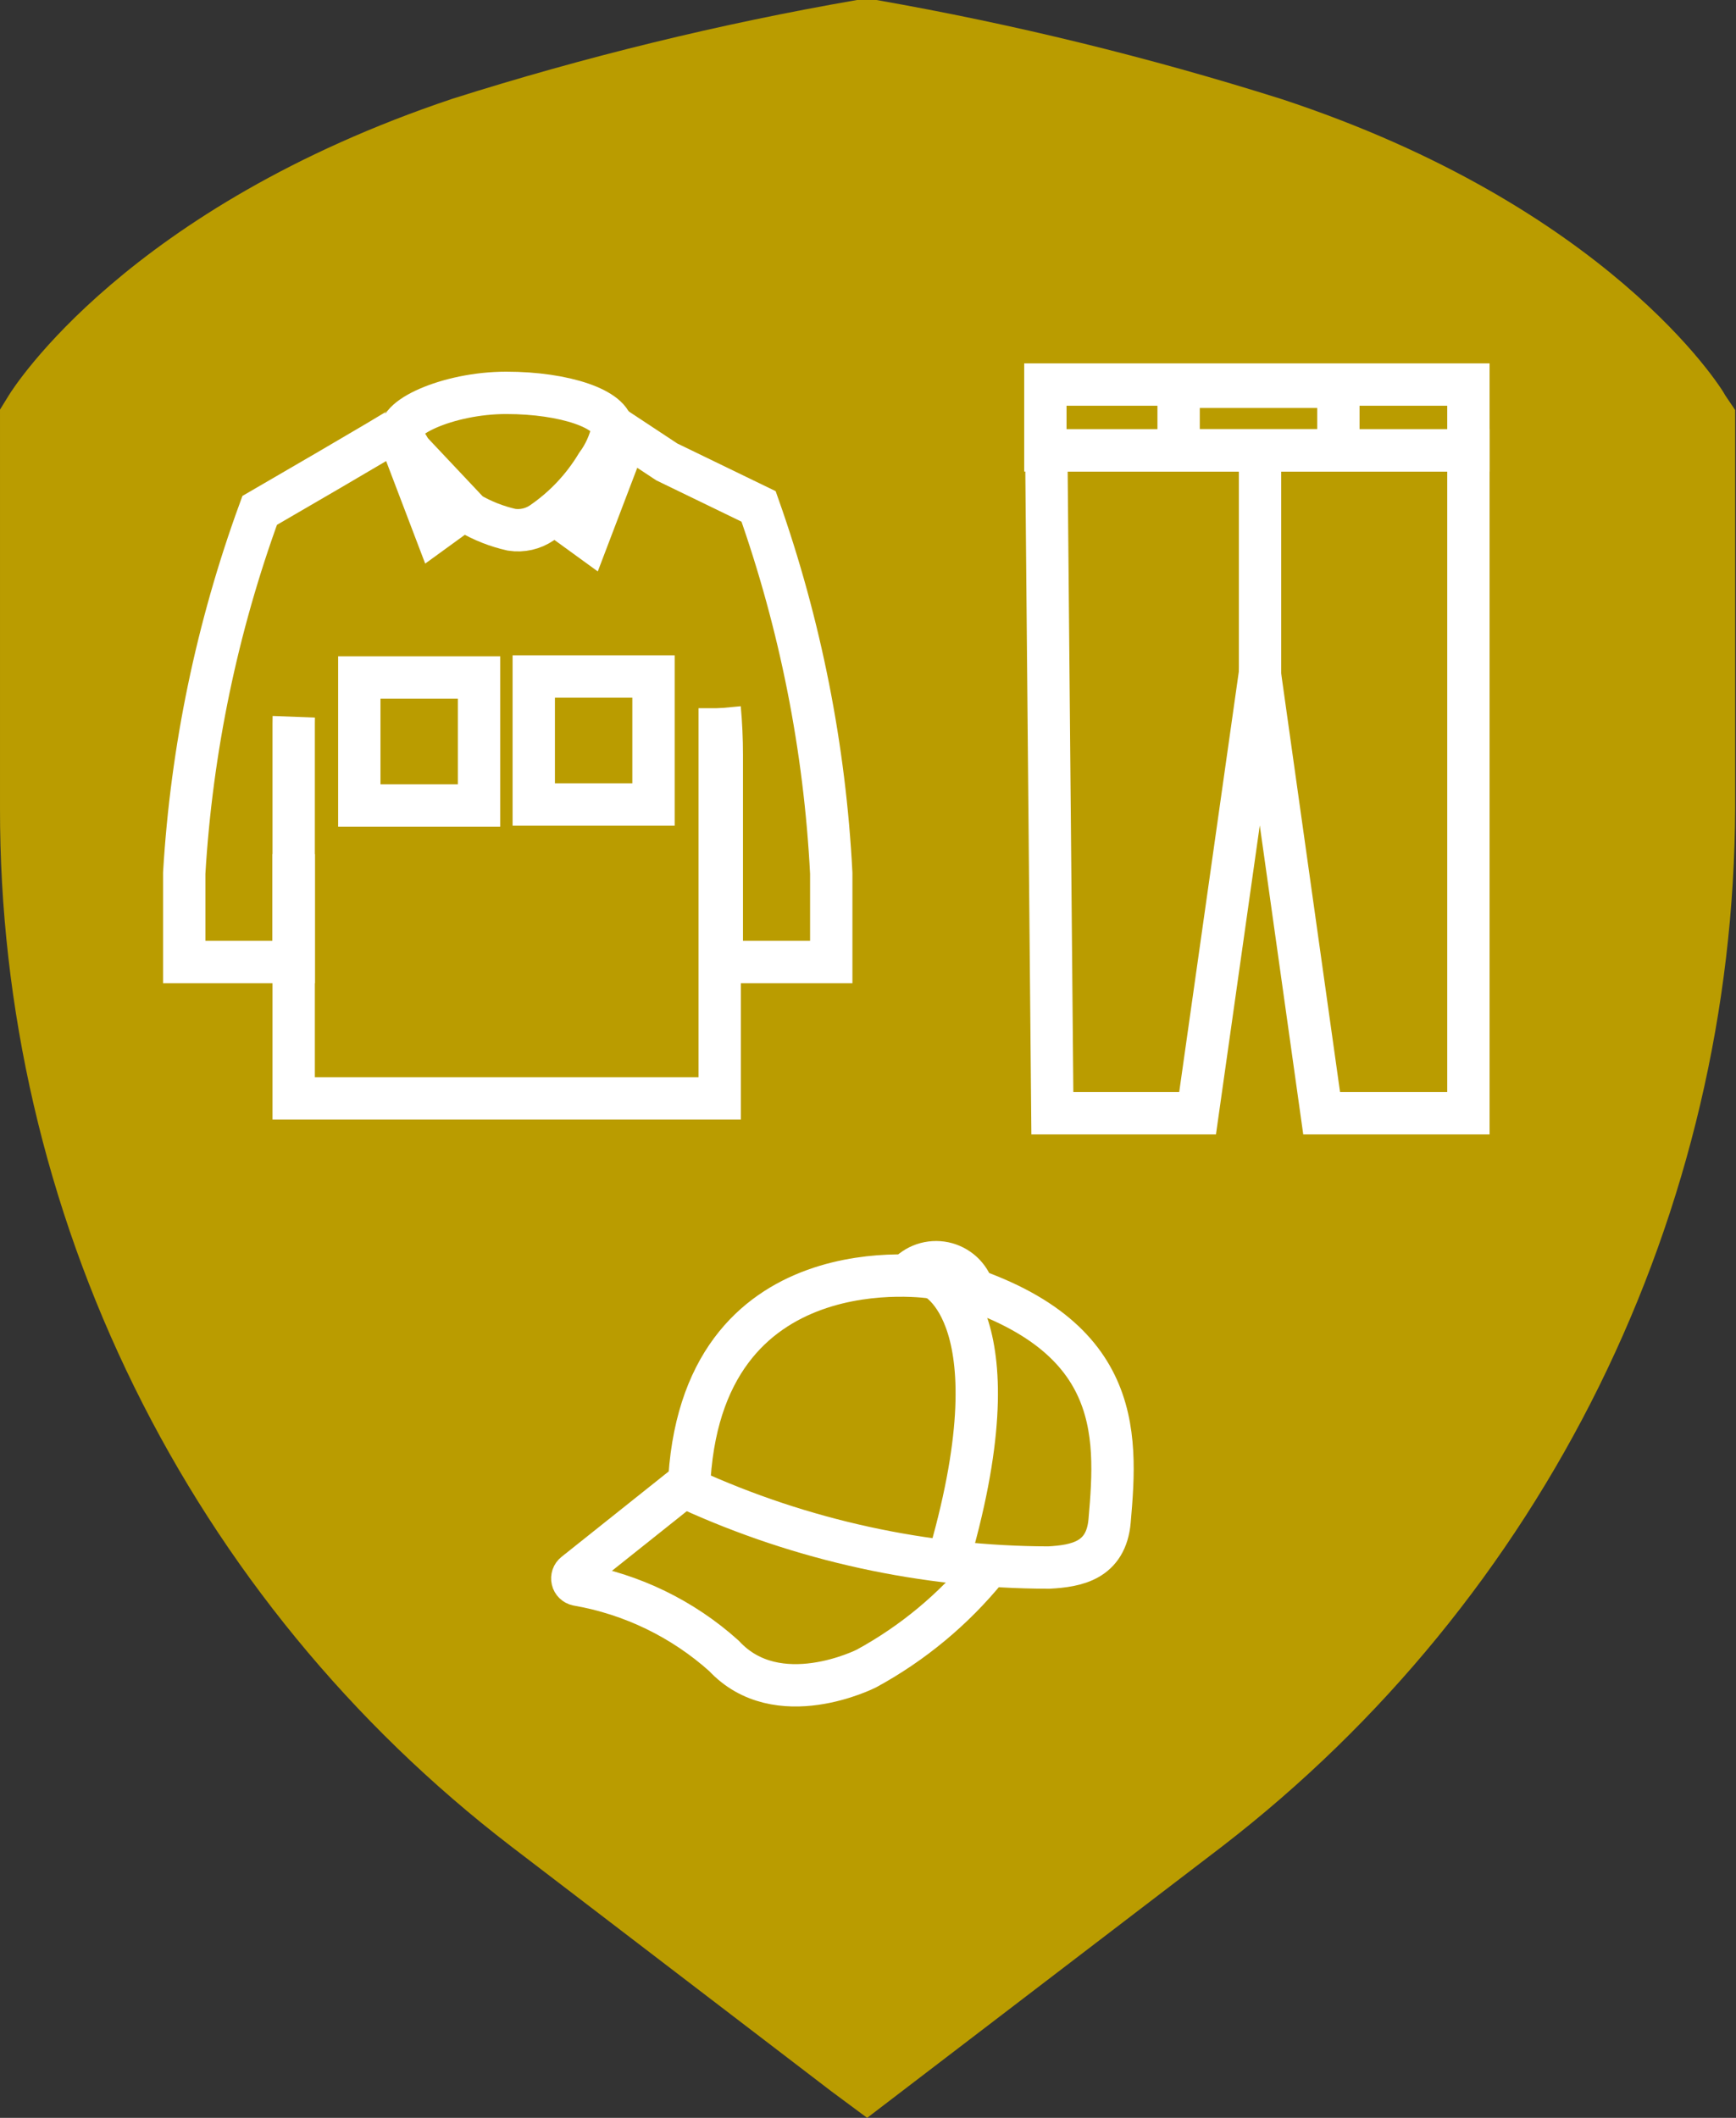 <svg width="41" height="50" viewBox="0 0 41 50" fill="none" xmlns="http://www.w3.org/2000/svg">
<rect x="0" y="0" width="41" height="50" fill="#333333" stroke="none"/>
<path d="M40.98 9.68V19.07C40.963 23.807 39.864 28.478 37.767 32.726C35.67 36.973 32.63 40.686 28.88 43.58L20.48 50L19.63 49.37L12.07 43.59C8.309 40.705 5.264 36.993 3.17 32.74C1.077 28.488 -0.008 23.81 4.29164e-05 19.07V9.67L0.21 9.33C0.32 9.15 3.01 4.9 10.69 2.33C13.817 1.34 17.008 0.561 20.24 0H20.7C23.938 0.568 27.135 1.35 30.27 2.34C37.95 4.87 40.64 9.12 40.75 9.34L40.98 9.68Z" fill="#BA9C00"/>
<path d="M23.31 37.026C22.524 37.992 21.557 38.796 20.462 39.392C20.462 39.392 18.364 40.459 17.097 39.092C16.123 38.219 14.924 37.637 13.636 37.413C13.607 37.407 13.582 37.393 13.561 37.373C13.541 37.353 13.526 37.328 13.52 37.3C13.513 37.272 13.515 37.243 13.524 37.216C13.533 37.189 13.55 37.165 13.573 37.147L16.279 34.991" stroke="white" stroke-miterlimit="10"/>
<path d="M26.206 35.907C26.391 33.791 26.527 31.328 22.047 30.164C22.047 30.164 16.492 29.262 16.27 35.152C18.939 36.371 21.838 37.004 24.773 37.008C25.424 36.972 26.123 36.847 26.206 35.907Z" stroke="white" stroke-miterlimit="10"/>
<path d="M21.41 30.117C21.518 29.993 21.657 29.9 21.812 29.847C21.968 29.795 22.135 29.785 22.296 29.818C22.456 29.852 22.605 29.928 22.727 30.038C22.848 30.149 22.938 30.29 22.987 30.447" stroke="white" stroke-miterlimit="10"/>
<path d="M22.055 30.161C22.055 30.161 24.125 31.057 22.349 36.995" stroke="white" stroke-miterlimit="10"/>
<path d="M24.711 10.633L24.854 26.282H28.284L29.755 15.911L31.214 26.282H34.68V10.633H24.711Z" stroke="white" stroke-miterlimit="10"/>
<path d="M34.68 9.079H24.689V10.633H34.68V9.079Z" stroke="white" stroke-miterlimit="10"/>
<path d="M31.609 9.132H27.836V10.633H31.609V9.132Z" stroke="white" stroke-miterlimit="10"/>
<path d="M29.759 10.633V16.67" stroke="white" stroke-miterlimit="10"/>
<path d="M16.997 16.72V25.931H6.936V22.798V20.163" stroke="white" stroke-miterlimit="10"/>
<path d="M9.464 10.09C9.399 10.158 6.133 12.05 6.133 12.05C5.126 14.803 4.525 17.689 4.351 20.616V22.712H6.936V17.084C6.936 17.03 6.936 16.974 6.938 16.922" stroke="white" stroke-miterlimit="10"/>
<path d="M14.535 10.105C14.713 10.224 15.747 10.905 15.747 10.905L17.916 11.956C18.903 14.745 19.481 17.662 19.632 20.616V22.712H17.047V17.824C17.047 17.455 17.031 17.086 16.997 16.72" stroke="white" stroke-miterlimit="10"/>
<path d="M11.314 15.994H8.486V19.016H11.314V15.994Z" stroke="white" stroke-miterlimit="10"/>
<path d="M15.434 15.972H12.606V18.993H15.434V15.972Z" stroke="white" stroke-miterlimit="10"/>
<path d="M15.085 10.953L14.118 13.491L12.691 12.455L12.796 12.344C13.322 11.983 13.765 11.514 14.094 10.968L14.745 10.274C14.745 10.274 15.214 10.563 15.085 10.953Z" fill="white"/>
<path d="M9.075 10.768L10.042 13.306L11.469 12.27L11.364 12.159C10.838 11.799 10.395 11.33 10.066 10.784L9.415 10.09C9.415 10.09 8.946 10.378 9.075 10.768Z" fill="white"/>
<path d="M9.707 10.651C9.626 10.519 9.56 10.402 9.497 10.302C9.241 9.897 10.569 9.275 11.956 9.275C13.344 9.275 14.467 9.663 14.467 10.137C14.404 10.438 14.277 10.722 14.094 10.969C13.765 11.515 13.323 11.984 12.797 12.344C12.588 12.487 12.332 12.545 12.082 12.507C11.733 12.428 11.398 12.297 11.088 12.116L9.707 10.651Z" stroke="white" stroke-miterlimit="10"/>
</svg>
